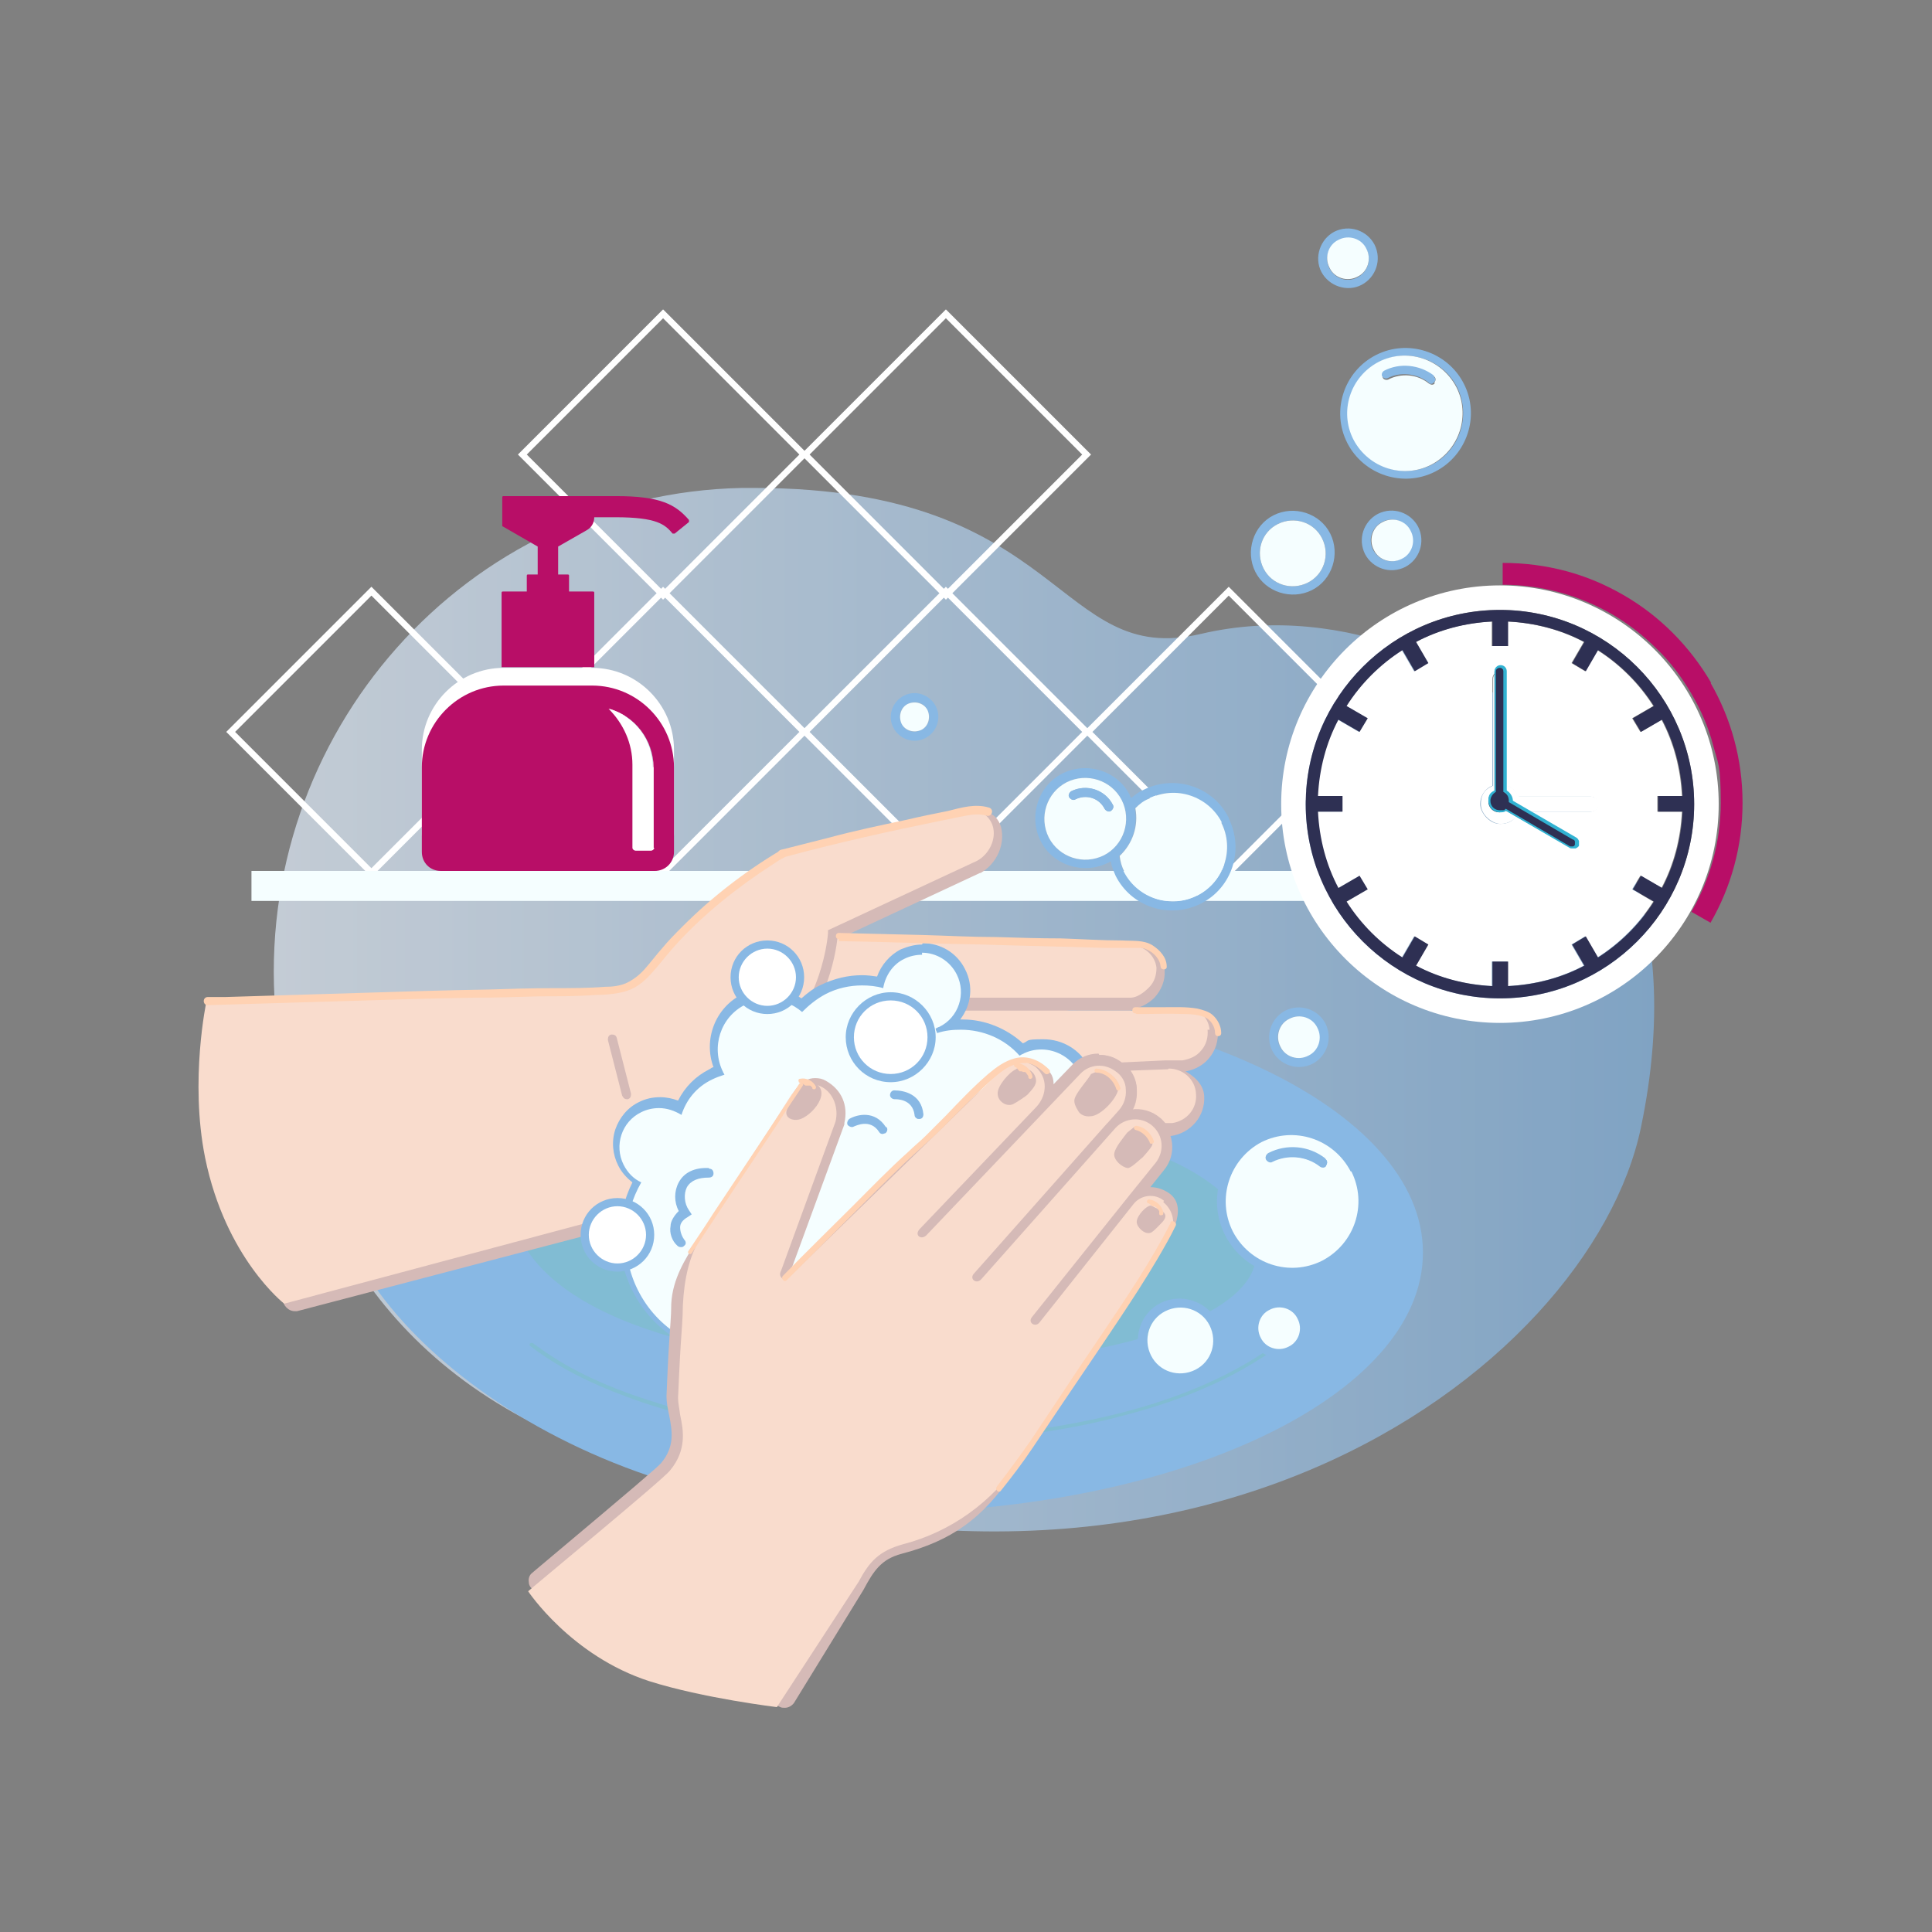 <?xml version="1.0" encoding="UTF-8"?>
<svg xmlns="http://www.w3.org/2000/svg" xmlns:xlink="http://www.w3.org/1999/xlink" version="1.1" viewBox="0 0 283.5 283.5">
  <rect x="0" y="0" width="283.5" height="283.5" fill="#808080" stroke="none"/>
  <defs>
    <style>
      .cls-1 {
        fill: none;
      }

      .cls-2 {
        fill: #b80e67;
      }

      .cls-3 {
        isolation: isolate;
        opacity: .7;
      }

      .cls-4 {
        fill: url(#Unbenannter_Verlauf_5);
      }

      .cls-5 {
        fill: #eda87a;
      }

      .cls-6 {
        fill: #31b2d2;
      }

      .cls-7 {
        fill: #88b8e4;
      }

      .cls-8 {
        fill: #f9dccd;
      }

      .cls-9 {
        fill: #f5feff;
      }

      .cls-10 {
        fill: #fff;
      }

      .cls-11 {
        fill: #ffd2b3;
      }

      .cls-12 {
        fill: #d5bab7;
      }

      .cls-13 {
        fill: #81bcd3;
      }

      .cls-14 {
        fill: #2e3053;
      }
    </style>
    <linearGradient id="Unbenannter_Verlauf_5" data-name="Unbenannter Verlauf 5" x1="40.2" y1="148.1" x2="242.7" y2="148.1" gradientUnits="userSpaceOnUse">
      <stop offset="0" stop-color="#e0ecf9"/>
      <stop offset="1" stop-color="#80b2e0"/>
    </linearGradient>
  </defs>
  <!-- Generator: Adobe Illustrator 28.6.0, SVG Export Plug-In . SVG Version: 1.2.0 Build 709)  -->
  <g>
    <g id="Ebene_1">
      <g>
        <g class="cls-3">
          <path class="cls-4" d="M40.4,148.3c-3.2-40.5,27.9-75.9,68.5-76.7.6,0,1.2,0,1.8,0,45.7,0,44.2,26.5,65.6,21.4,21.4-5,41.8,6.1,50.6,14.8,8.8,8.7,20.5,25.9,13.9,57.6-7.4,35.7-68.8,82.6-156.8,46.1-32.3-13.4-41.8-40.5-43.6-63.2Z"/>
        </g>
        <path class="cls-7" d="M208.8,183.8c0,21.1-36.1,38.2-80.6,38.2s-79.4-28.9-79.4-50,34.9-26.4,79.4-26.4,80.6,17.1,80.6,38.2Z"/>
        <g>
          <g>
            <path class="cls-10" d="M97.3,128.7l-21.3-21.3,21.3-21.3,21.3,21.3-21.3,21.3ZM77.3,107.4l20,20,20-20-20-20-20,20Z"/>
            <path class="cls-10" d="M54.5,128.7l-21.3-21.3,21.3-21.3,21.3,21.3-21.3,21.3ZM34.5,107.4l20,20,20-20-20-20-20,20Z"/>
            <path class="cls-10" d="M138.8,128.7l-21.3-21.3,21.3-21.3,21.3,21.3-21.3,21.3ZM118.8,107.4l20,20,20-20-20-20-20,20Z"/>
            <path class="cls-10" d="M180.3,128.7l-21.3-21.3,21.3-21.3,21.3,21.3-21.3,21.3ZM160.3,107.4l20,20,20-20-20-20-20,20Z"/>
          </g>
          <g>
            <path class="cls-10" d="M97.3,88l-21.3-21.3,21.3-21.3,21.3,21.3-21.3,21.3ZM77.3,66.7l20,20,20-20-20-20-20,20Z"/>
            <path class="cls-10" d="M138.8,88l-21.3-21.3,21.3-21.3,21.3,21.3-21.3,21.3ZM118.8,66.7l20,20,20-20-20-20-20,20Z"/>
          </g>
        </g>
        <g>
          <path class="cls-13" d="M132.8,176.6c9.4-3.8,17.2,2.4,15.8,7-7,5.9-44.4,5.1-36.3-8.2,15.6-15,64.7-13.1,71.6,6.2,8.1,22.5-100,28.6-108.6-2.6"/>
          <path class="cls-13" d="M186.7,197.6c-5.8,4.1-12.4,6.9-19.2,8.9-7.6,2.2-15.5,3.5-23.5,4.1-8.1.6-16.3.5-24.4-.3-7.6-.7-15.1-2-22.4-4.2-6-1.8-12.1-4.2-17.3-7.8-.6-.4-1.1-.8-1.7-1.2-.3-.2-.7.2-.4.4,4.9,3.8,10.7,6.3,16.5,8.3,7.2,2.4,14.7,3.8,22.2,4.7,8.2,1,16.4,1.2,24.6.8,8-.4,16.1-1.5,23.8-3.6,7-1.8,13.9-4.4,20-8.3.7-.4,1.4-.9,2.1-1.4.3-.2,0-.8-.3-.5h0Z"/>
        </g>
        <rect class="cls-9" x="36.9" y="127.8" width="194.7" height="4.4"/>
        <g>
          <path class="cls-10" d="M73.9,98c-6.6,0-12,5.4-12,12v12.4h0c0,1.6,1.3,2.8,2.8,2.8h31.4c1.6,0,2.8-1.3,2.8-2.8v-12.4c0-6.6-5.4-12-12-12h-13ZM89.3,101.4c3.9,1.1,6.5,4.6,6.5,8.6v11.8c0,.2-.2.4-.4.4h-2.3c-.2,0-.4-.2-.4-.4v-12.2c0-3.1-1.3-6-3.5-8.2Z"/>
          <g>
            <path class="cls-2" d="M98.9,112.6v12.4c0,1.6-1.3,2.8-2.8,2.8h-31.4c-.8,0-1.5-.3-2-.8-.5-.5-.8-1.2-.8-2v-12.4c0-6.6,5.4-12,12-12h13c6.6,0,12,5.4,12,12ZM95.9,124.4v-11.8c0-4-2.7-7.5-6.5-8.6,2.2,2.1,3.5,5.1,3.5,8.2v12.2c0,.2.2.4.4.4h2.3c.2,0,.4-.2.4-.4Z"/>
            <path class="cls-10" d="M95.9,112.6v11.8c0,.2-.2.4-.4.4h-2.3c-.2,0-.4-.2-.4-.4v-12.2c0-3.1-1.3-6-3.5-8.2,3.9,1.1,6.5,4.6,6.5,8.6Z"/>
          </g>
          <path class="cls-2" d="M99,78.3l2.1-1.7s0,0,0,0c0,0,0-.2,0-.3-2-2.3-4.2-3.5-10.7-3.5h-16.5c-.1,0-.2,0-.2.2v4c0,0,0,.1,0,.2l5.2,3v4.1h-1.4c-.1,0-.2,0-.2.2v2.3h-3.5c-.1,0-.2,0-.2.2v10.9h13.6v-10.9h0c0-.1,0-.2-.2-.2h-3.5v-2.3h0c0-.1,0-.2-.2-.2h-1.4v-4.1l4.2-2.4c.7-.4,1.1-1.1,1.1-1.9h3.1c6.2,0,7.3,1.1,8.4,2.4,0,0,.2,0,.3,0Z"/>
        </g>
        <path class="cls-1" d="M90.6,152.3c0-.4-.5-.6-.8-.5-.4,0-.6.5-.5.8l2.1,8.2c0,.1,0,.2.2.3.2.2.4.3.7.2.4,0,.6-.5.5-.8l-2.1-8.2Z"/>
        <g>
          <g>
            <path class="cls-12" d="M43,191.7c-.2,0-.3,0-.4-.1-.2-.1-.3-.3-.3-.5l-4.8-42c0-.2,0-.4.2-.6.1-.2.3-.3.6-.3,4.8,0,49.7-1.4,51.5-1.6,3.6-.3,6.3-2.5,7.6-4.4.5-.7,1-1.5,1.7-2.1.6-.6,1.1-1.3,1.7-2,.8-1,1.7-2.1,3-3.3h.2c1.3-1.3,2.7-2.5,4.1-3.7,3.1-2.8,6.1-4.5,9.1-5.2l24.2-5.5c.3,0,.6-.2.9-.2.8-.2,1.6-.4,2.2-.4,1.1,0,1.8.6,2.1,1.7.6,2.1-.5,4.6-2.6,5.8,0,0,0,0,0,0l-21.5,10c0,.2,0,.8-.2,1.7,0-.4.4-.6.7-.6s43.3,1.1,43.3,1.1c1.7.1,4,.2,4.4,2.7,0,0,0,0,0,0,0,1.3-.4,2.5-1.3,3.5-.7.8-1.7,1.3-2.7,1.4-.1.2-.3.3-.6.3h-27.3c-.2,0-.4-.1-.6-.3,0,0,0,0,0,0,0,0,0,.3,0,.3,0,0,0,0,0,.1.1.2.2.4.3.6.1-.2.4-.3.6-.3s26.6,1.8,26.6,1.8c1.1-.3,3.4-.6,5.8-.6,6.7,0,6.9,1.6,6.9,2.2.1,1.3-.3,2.6-1.1,3.6-.9,1-2,1.6-3.3,1.6,0,0-2.4.1-2.4.1,0,0,0,0-.1,0h-.1s0,0,0,0c0,0-6.3.3-6.3.3-.2,0-.3,0-.5-.2-.8-.6-1.7-.9-2.7-.9s-2.2.4-3,1.2c-.1.1-.3.2-.5.2,0,0-4.1.2-4.1.2-.3,0-.5-.1-.6-.3-.3-.4-.5-.7-.8-1-.8-.6-1.7-.8-2.6-.8s-2.2.4-3.1,1.2l-1.2,1.2c-.1.1-.3.2-.5.2,0,0-4.8.2-4.8.2-.2,0-.4,0-.6-.3,0,0,0,0-.1-.1,0,0,0,.1,0,.2,0,0,0,0,0,.1,0,0,0,0,0,.2.2.4.7,1.3,1.1,2.4,0,0,0,0,0,0,.3,0,.6.2.7.4.1.3,0,.7-.1.9l-23.8,23.1c-.1.1-.3.2-.5.2s-.3,0-.4-.1c-.3-.2-.4-.6-.3-.9l7.6-20.5c.4-1.9,0-3.5-1.1-4.9-.1-.1-.6-.5-1-.8,0,0-.1-.1-.2-.1-.6-.3-1.2-.5-1.9-.5-1.4,0-2.8.8-3.6,2.2l-12.1,19.3c-.1.2-.4.4-.6.4s-.3,0-.4-.1c-1.1-.7-3.8-1.3-5.8-1.5l-53.9,14.1c0,0-.1,0-.2,0ZM122,139.1c-.4,2.2-1.2,6-3.4,9.8,2.6-4.3,3.3-8.3,3.4-9.8,0,0,0,0,0,0Z"/>
            <path class="cls-12" d="M144.3,120.5c.7,0,1.2.3,1.4,1.1.5,1.8-.5,3.9-2.3,5l-21.9,10.2v.4c0,.1-.7,10.8-8.8,17.4-.3.2-.3.7,0,1,.1.2.3.2.5.2s.3,0,.4-.1c7.5-6.1,8.9-14,9.2-16.5l43.2,1.1c1.9.1,3.4.3,3.6,2.1,0,1.1-.3,2.1-1.1,2.9-.8.8-1.8,1.2-2.7,1.2v.2h-27.3c.2-.8.3-1.7.3-2.5,0-.4-.3-.7-.7-.7,0,0,0,0,0,0-.4,0-.7.3-.7.7,0,1-.1,2-.4,3,0,0,0,.2,0,.3,0,.2.2.5.2.5.5.8.9,1.7,1.2,2.8,0,.1,0,.2.2.3.1.1.3.2.5.2s.1,0,.2,0c.4,0,.6-.5.5-.8-.2-.8-.5-1.6-.9-1.9l26.7,1.8c.9-.3,3.3-.6,5.7-.6s6,.4,6.2,1.5c.1,1.1-.2,2.1-.9,3-.7.8-1.7,1.3-2.8,1.4h-2.4c0,.1,0,.1,0,.1,0,0,0,0,0,0s0,0,0,0h-.2s0,0,0,0l-6.3.3c-.9-.7-2.1-1.1-3.2-1.1s-2.6.5-3.6,1.4l-4.1.2c-.3-.4-.6-.8-1-1.1-.9-.7-2-1-3.1-1s-2.6.5-3.6,1.4l-1.2,1.2-4.8.2c.1-.6.2-1.5.1-2.4,0-.3-.3-.6-.7-.6s0,0,0,0c-.4,0-.6.4-.6.7.1,1.1-.1,2.2-.2,2.6,0,0,0,.3,0,.4,0,.2.2.5.2.5.2.3.6,1.2,1,2.3,0,0,0,.2.1.2.1.1.3.2.5.2s0,0,.1,0l-.8.8-22.9,22.3,7.6-20.5c.5-2,.1-4-1.3-5.6-.2-.3-1.1-.9-1.1-.9,0,0-.2-.1-.2-.2-.7-.4-1.5-.6-2.3-.6-1.7,0-3.3.9-4.2,2.6l-1,1.6-11.1,17.6c-1.2-.7-4.1-1.4-6.2-1.6l-54.1,14.2-4.8-42c4.3,0,49.6-1.4,51.5-1.6,3.9-.3,6.8-2.7,8.2-4.7.5-.8,1-1.5,1.6-2,1.5-1.5,2.4-3.3,4.7-5.3,1.4-1.2,2.8-2.4,4.3-3.7,3.1-2.7,5.9-4.4,8.8-5.1l24.2-5.5c1.1-.3,2.1-.7,2.9-.7M92,161.6c0,0,.1,0,.2,0,.4,0,.6-.5.5-.8l-2.1-8.2c0-.3-.4-.5-.7-.5s-.1,0-.2,0c-.4,0-.6.5-.5.8l2.1,8.2c0,.1,0,.2.2.3.1.1.3.2.5.2M144.3,119h0c-.8,0-1.6.2-2.4.5-.3,0-.6.2-.8.2l-24.2,5.4s0,0,0,0c-3.1.8-6.2,2.5-9.4,5.4-1.4,1.2-2.7,2.4-4.1,3.5l-.2.2c-1.4,1.2-2.3,2.4-3.1,3.4-.6.7-1.1,1.3-1.6,1.9-.7.7-1.2,1.5-1.8,2.2-1.2,1.7-3.7,3.8-7,4-1.8.1-46.7,1.5-51.4,1.6-.4,0-.8.2-1.1.5-.3.3-.4.8-.4,1.2l4.8,42c0,.4.3.8.7,1.1.3.2.6.3.9.3s.3,0,.4,0l53.8-14.1c2.1.2,4.5.9,5.3,1.4.2.2.5.2.8.2.5,0,1-.3,1.3-.7l11.1-17.6,1-1.6s0,0,0,0c.7-1.1,1.7-1.8,2.9-1.8s1,.1,1.5.4h0s0,0,.1,0c.4.3.8.6.9.7,1.2,1.4,1.2,3,1,4.1l-7.6,20.5c-.2.7,0,1.4.6,1.8.3.2.5.2.8.2s.8-.1,1.1-.4l22.9-22.3.8-.8c.5-.5.6-1.2.3-1.8-.2-.4-.5-.6-.9-.8-.1-.4-.3-.8-.4-1.1l4.3-.2c.4,0,.7-.2,1-.4l1.2-1.2c.7-.6,1.6-1,2.5-1s1.5.2,2.1.7c.2.2.4.5.6.8.3.4.8.7,1.3.7s0,0,0,0l4.1-.2c.4,0,.7-.2,1-.4.7-.6,1.6-1,2.5-1s1.6.3,2.3.8c.3.2.6.3.9.3s0,0,0,0l6.3-.3s0,0,0,0c0,0,0,0,0,0h0s0,0,.1,0,0,0,0,0h2.4c1.5-.2,2.9-.8,3.9-2,1-1.2,1.4-2.6,1.3-4.1-.2-2-2.6-2.9-7.7-2.9s-4.5.2-5.9.6l-8.6-.6h9.1c.4,0,.7-.1.9-.3,1-.2,2.1-.8,2.9-1.6,1-1.1,1.6-2.5,1.5-4,0,0,0,0,0-.1-.4-3.1-3.4-3.3-5.1-3.4,0,0,0,0,0,0l-42.8-1.1,20.8-9.7s0,0,.1,0c2.4-1.4,3.6-4.2,3-6.7-.4-1.4-1.4-2.3-2.9-2.3h0Z"/>
          </g>
          <g>
            <path class="cls-12" d="M141.2,161.5c-.1,0-.2,0-.4,0-.3-.2-.5-.5-.4-.8h0c-.2-.5-.4-1.1-.7-1.7-.1-.2,0-.5,0-.7.1-.2.4-.4.6-.4,0,0,3.1-.1,3.1-.1.3,0,.6.2.7.5.1.3,0,.6-.2.9l-2.3,2.3c-.1.1-.3.2-.5.2Z"/>
            <path class="cls-12" d="M143.5,158.5l-2.3,2.3c0-.1,0-.2,0-.3-.2-.7-.5-1.3-.7-1.8h3.1M143.5,156.9s0,0,0,0h-3.1c-.5.2-1,.4-1.2.9-.3.4-.3,1,0,1.4.2.5.4.9.6,1.4,0,.6.3,1.1.8,1.4.2.1.5.2.7.2.4,0,.8-.1,1.1-.4l2.3-2.3c.5-.4.6-1.1.3-1.7-.2-.6-.8-.9-1.4-.9h0Z"/>
          </g>
          <g>
            <path class="cls-12" d="M154.7,160.6c-.1,0-.2,0-.3,0-.3-.1-.5-.4-.5-.7,0,0,0-.1,0-.2,0,0,0-.1,0-.2,0-.4,0-.7-.2-1.2,0-.2,0-.5.1-.7s.4-.3.6-.3c0,0,2.1,0,2.1,0,.3,0,.6.2.7.4.1.3,0,.6-.1.8l-1.8,1.9c-.1.2-.3.2-.6.2Z"/>
            <path class="cls-12" d="M156.5,157.9l-1.8,1.9c0-.2,0-.3,0-.5,0-.5-.1-.9-.2-1.4h2M156.5,156.4s0,0,0,0h-2c-.5.1-.9.4-1.2.7-.3.4-.4.9-.2,1.3.1.4.2.7.2,1,0,0,0,0,0,0,0,0,0,.2,0,.3,0,.6.3,1.2.9,1.5.2,0,.4.1.6.1.4,0,.8-.2,1.1-.5l1.8-1.9c.4-.5.5-1.1.3-1.7-.2-.5-.8-.9-1.4-.9h0Z"/>
          </g>
          <g>
            <path class="cls-12" d="M170.8,165.9c-.2,0-.5-.1-.6-.3-.2-.3-.4-.5-.6-.7-.8-.7-1.8-1-2.9-1s-.4,0-.7,0c0,0,0,0-.1,0-.3,0-.5-.1-.6-.4-.2-.3-.2-.6,0-.8.5-.8.8-1.8.7-2.8,0-.7-.3-1.4-.7-2.1-.1-.2-.2-.5,0-.8.1-.2.4-.4.6-.4l3.1-.2h.1c2.3,0,7,1.7,7.1,4.4.2,2.5-1.7,4.7-4.2,5h-1c0,.1,0,.1,0,.1Z"/>
            <path class="cls-12" d="M169,157.2c2.1,0,6.2,1.6,6.4,3.7.1,2.1-1.4,3.9-3.5,4.2h-1c-.2-.2-.5-.4-.8-.7-1-.8-2.2-1.2-3.4-1.2s-.5,0-.8,0c.6-1,.9-2.1.8-3.3,0-.9-.4-1.7-.9-2.4l3.1-.2s0,0,0,0M169,155.7h-.1s0,0,0,0l-3.1.2c-.5,0-1,.4-1.3.9-.2.5-.2,1.1,0,1.5.4.5.6,1.1.6,1.7,0,.8-.1,1.6-.6,2.3-.3.5-.3,1.1,0,1.6.3.4.8.7,1.3.7s.1,0,.2,0c.2,0,.4,0,.6,0,.6,0,1.6.2,2.4.9.2.2.4.4.5.6.3.4.7.6,1.2.6s0,0,.1,0h1c2.9-.4,5.1-2.9,4.9-5.9-.2-3.4-5.6-5.1-7.9-5.1h0Z"/>
          </g>
        </g>
        <path class="cls-8" d="M177.5,151.1c-.2-2-1.9-3.5-3.9-2.8h-34.6c.4.3.7,1,.9,1.9,0,.4-.1.7-.5.8-.3,0-.5,0-.7-.2,0,0-.1-.2-.2-.3-.3-1.1-.7-2-1.2-2.8,0,0-.2-.3-.2-.5,0,0,0-.3,0-.3.2-1,.4-2,.4-3,0-.4.3-.7.7-.7.4,0,.7.3.7.7,0,.9-.1,1.7-.3,2.5h27.3c.9,0,1.9-.7,2.7-1.5.8-.8,1.1-1.8,1.1-2.9-.2-1.8-1.8-3.2-3.6-3.3l-43.2-1.1c-.3,2.5-1.7,11.6-9.2,17.7-.3.2-.7.2-1,0-.2-.3-.2-.7,0-1,8.1-6.6,8.8-17.3,8.8-17.4v-.4s21.9-10.2,21.9-10.2c1.8-1,2.8-3.2,2.3-5-.5-1.8-2.3-2.8-4.3-2.3l-24.2,5.5c-2.8.7-5.7,2.4-8.8,5.1-1.4,1.3-2.9,2.5-4.3,3.7-2.3,2-4.4,3.8-5.9,5.3-.6.5-1.1,1.2-1.6,2-1.3,1.9-3,4.4-6.9,4.7-1.9.2-55.1,1.5-59.4,1.6,0,0-2.5,11.6-.2,23,3,14.7,11.6,21.4,11.6,21.4l55.4-14.8c2.1.2,5,.9,6.2,1.6l11.1-17.6,1-1.6c1.4-2.4,4.2-3.3,6.5-2,0,0,.2.1.2.2,0,0,.8.7,1.1.9,1.4,1.6,1.8,3.6,1.3,5.6l-7.6,20.5,22.9-22.3.8-.8c-.2,0-.5,0-.6-.2,0,0-.1-.2-.1-.2-.4-1.2-.9-2-1-2.3,0,0-.2-.3-.2-.5,0-.1,0-.4,0-.4.1-.4.3-1.5.2-2.6,0-.4.2-.7.6-.7.4,0,.7.2.7.6,0,.9,0,1.8-.1,2.4l4.8-.2,1.2-1.2c1.9-1.7,4.7-1.8,6.7-.4.4.3.7.7,1,1.1l4.1-.2c1.9-1.7,4.7-1.9,6.7-.3l6.3-.3s0,0,0,0h.2s0,0,0,0h2.4c1.1-.2,2.1-.6,2.8-1.5.7-.8,1-1.9.9-3ZM92.2,161.3c-.3,0-.5,0-.7-.2,0,0-.1-.2-.2-.3l-2.1-8.2c0-.4.1-.7.5-.8.4,0,.7.1.8.5l2.1,8.2c0,.4-.1.7-.5.8Z"/>
        <g>
          <path class="cls-5" d="M143.5,158.2h-3.1c.2.6.5,1.2.7,1.9,0,.1,0,.2,0,.3l2.3-2.3Z"/>
          <path class="cls-5" d="M156.5,157.6h-2c.1.5.2,1,.2,1.4,0,.2,0,.3,0,.5l1.8-1.9Z"/>
          <path class="cls-8" d="M171.4,156.9l-5.5.2c.5.7.8,1.5.9,2.4.1,1.2-.2,2.3-.8,3.3,1.5-.2,3,.2,4.2,1.2.3.2.5.5.8.8h1c2.1-.3,3.7-2.1,3.5-4.3-.1-2.1-1.9-3.7-4-3.7Z"/>
        </g>
        <g>
          <path class="cls-9" d="M108.7,198.8c-6.5,0-12.4-3.6-15.3-9.4-2.5-5-2.4-10.9.2-15.8-1-.6-1.8-1.5-2.3-2.6-.8-1.5-.9-3.2-.4-4.9.5-1.6,1.7-2.9,3.2-3.7.9-.4,1.9-.7,2.9-.7s2,.2,2.9.7c.9-2.1,2.5-3.8,4.5-4.9.4-.2.7-.3,1.1-.5-1.8-3.9-.2-8.6,3.7-10.5,1.1-.6,2.3-.8,3.6-.8,1.8,0,3.5.6,4.9,1.7.9-.9,2-1.7,3.2-2.3,1.8-.9,3.7-1.4,5.7-1.4s1.7,0,2.6.3c.4-1.8,1.7-3.3,3.3-4.1.9-.5,1.9-.7,2.9-.7,2.4,0,4.6,1.3,5.7,3.5.8,1.5.9,3.2.4,4.9-.4,1.2-1.2,2.3-2.2,3.1.7-.1,1.4-.2,2.1-.2,3.3,0,6.4,1.3,8.7,3.6,0,0,0,0,0,0,1-.5,2-.7,3.1-.7,2.6,0,5,1.5,6.2,3.8,1.7,3.4.3,7.6-3.1,9.3-1,.5-2,.7-3.1.7h0c-.1,0-.2,0-.3,0-1.1,2.9-3.2,5.3-6,6.7-1.7.9-3.6,1.3-5.5,1.3s-.7,0-1,0c-.9,6-4.6,11.1-10,13.8-2.2,1.1-4.6,1.8-7.1,1.9-1.7,2.6-4,4.7-6.8,6.1-2.4,1.2-5,1.8-7.7,1.8Z"/>
          <path class="cls-7" d="M135.3,139.8c2.1,0,4.1,1.2,5.1,3.2,1.4,2.8.3,6.3-2.6,7.7-.2,0-.3.2-.5.2,0,0,0,0,0,.1,0,.2.2.4.2.6,1.2-.4,2.3-.5,3.5-.5,3.2,0,6.4,1.3,8.6,3.8.1,0,.3-.2.4-.2.9-.5,1.9-.7,2.8-.7,2.3,0,4.5,1.3,5.6,3.5,1.6,3.1.3,6.9-2.8,8.4-.9.5-1.9.7-2.8.7s-.5,0-.7,0c-.9,2.8-3,5.3-5.9,6.8-1.7.8-3.5,1.2-5.2,1.2s-1,0-1.5,0c-.7,5.8-4.2,11.1-9.8,13.9-2.3,1.2-4.8,1.8-7.2,1.9-1.6,2.6-3.8,4.7-6.7,6.2-2.4,1.2-4.9,1.8-7.4,1.8-6.1,0-11.9-3.3-14.8-9.1-2.6-5.2-2.2-11.1.5-15.8-1.1-.5-2-1.4-2.6-2.6-1.4-2.8-.3-6.3,2.6-7.7.8-.4,1.7-.6,2.6-.6,1.2,0,2.3.4,3.3,1,.7-2.2,2.2-4.1,4.5-5.2.6-.3,1.2-.5,1.8-.7,0-.1-.2-.3-.2-.4-1.8-3.6-.4-8.1,3.3-9.9,1.1-.5,2.2-.8,3.3-.8,1.8,0,3.6.7,5,1.9,1-1,2.1-1.9,3.4-2.6,1.7-.9,3.6-1.3,5.4-1.3,1,0,2.1.1,3.1.4.3-1.8,1.4-3.5,3.1-4.3.8-.4,1.7-.6,2.6-.6M135.3,138.6h0c-1.1,0-2.1.3-3.1.7-1.6.8-2.9,2.3-3.5,4-.7-.1-1.4-.2-2.2-.2-2.1,0-4.1.5-6,1.4-1.1.5-2,1.2-2.9,2-1.4-1-3.1-1.5-4.9-1.5-1.3,0-2.6.3-3.8.9-4,2-5.7,6.7-4.2,10.7-.2,0-.4.2-.6.3-2,1-3.6,2.6-4.6,4.6-.8-.3-1.7-.5-2.6-.5-1.1,0-2.1.2-3.1.7-1.7.8-2.9,2.3-3.5,4-.6,1.8-.4,3.7.4,5.3.5,1,1.2,1.8,2.1,2.5-2.5,5-2.5,10.9,0,15.9,3,6,9.1,9.8,15.9,9.8s5.5-.6,7.9-1.9c2.8-1.4,5.1-3.5,6.9-6.1,2.5-.2,4.8-.9,7-2,5.4-2.7,9.2-7.8,10.2-13.7.2,0,.3,0,.5,0,2,0,4-.5,5.8-1.4,2.8-1.4,4.9-3.7,6.1-6.6,1.1,0,2.2-.3,3.3-.8,1.8-.9,3.1-2.4,3.8-4.4.6-1.9.5-3.9-.4-5.7-1.3-2.6-3.9-4.1-6.7-4.1s-2,.2-3,.6c-2.4-2.2-5.6-3.5-8.8-3.5-.1,0-.3,0-.4,0,1.6-2.1,2-4.9.7-7.4-1.2-2.4-3.6-3.8-6.2-3.8h0Z"/>
        </g>
        <g>
          <path class="cls-7" d="M199.5,171.2c2.8,5.4.6,12.1-4.8,14.9-5.4,2.8-12.1.6-14.9-4.8-2.8-5.4-.6-12.1,4.8-14.9,5.4-2.8,12.1-.6,14.9,4.8ZM194.1,184.9c4.8-2.4,6.7-8.3,4.3-13.1-2.4-4.8-8.3-6.7-13.1-4.3-4.8,2.4-6.7,8.3-4.2,13.1,2.4,4.8,8.3,6.7,13.1,4.3Z"/>
          <path class="cls-9" d="M198.3,171.9c2.4,4.8.5,10.6-4.3,13.1-4.8,2.4-10.6.5-13.1-4.3-2.4-4.8-.5-10.6,4.2-13.1,4.8-2.4,10.6-.5,13.1,4.3ZM194.6,171c.2-.3.2-.7-.1-.9-2.4-1.9-5.7-2.2-8.4-.8-.3.2-.5.6-.3.9.2.3.6.5.9.3,2.2-1.1,5-.9,7,.7.3.2.7.2.9-.1Z"/>
          <path class="cls-7" d="M194.5,170.1c.3.2.3.6.1.9-.2.3-.6.3-.9.1-2-1.5-4.7-1.8-7-.7-.3.2-.7,0-.9-.3-.2-.3,0-.7.3-.9,2.7-1.4,6-1.1,8.4.8Z"/>
          <path class="cls-7" d="M194.5,150.2c1.1,2.2.2,4.8-1.9,5.9-2.2,1.1-4.8.2-5.9-1.9-1.1-2.2-.2-4.8,1.9-5.9,2.2-1.1,4.8-.2,5.9,1.9ZM191.9,154.9c1.5-.8,2.1-2.6,1.3-4.1-.8-1.5-2.6-2.1-4.1-1.3-1.5.8-2.1,2.6-1.3,4.1.8,1.5,2.6,2.1,4.1,1.3Z"/>
          <path class="cls-9" d="M193.3,150.8c.8,1.5.2,3.4-1.3,4.1-1.5.8-3.4.2-4.1-1.3-.8-1.5-.2-3.4,1.3-4.1,1.5-.8,3.4-.2,4.1,1.3Z"/>
          <path class="cls-7" d="M191.6,192.9c1.1,2.2.2,4.8-1.9,5.9-2.2,1.1-4.8.2-5.9-1.9-1.1-2.2-.2-4.8,1.9-5.9,2.2-1.1,4.8-.2,5.9,1.9ZM189.1,197.6c1.5-.8,2.1-2.6,1.3-4.1-.8-1.5-2.6-2.1-4.1-1.3-1.5.8-2.1,2.6-1.3,4.1.8,1.5,2.6,2.1,4.1,1.3Z"/>
          <path class="cls-9" d="M190.4,193.5c.8,1.5.2,3.4-1.3,4.1-1.5.8-3.4.2-4.1-1.3-.8-1.5-.2-3.4,1.3-4.1,1.5-.8,3.4-.2,4.1,1.3Z"/>
          <path class="cls-7" d="M180.3,120.1c2.3,4.6.5,10.2-4.1,12.5-4.6,2.3-10.2.5-12.5-4.1-.3-.7-.6-1.4-.7-2.1-.1,0-.3.2-.4.2-3.6,1.8-8.1.4-9.9-3.2-1.8-3.6-.4-8.1,3.2-9.9,3.6-1.8,8.1-.4,9.9,3.2,0,.1.1.3.2.4.6-.5,1.1-.9,1.8-1.2,4.6-2.3,10.2-.5,12.5,4.1ZM175.7,131.4c3.9-2,5.5-6.8,3.5-10.7-2-3.9-6.8-5.5-10.7-3.5-.7.4-1.4.9-2,1.4.5,2.6-.3,5.2-2.3,7,.1.8.4,1.6.7,2.3,2,3.9,6.8,5.5,10.7,3.5ZM162,125.5c3-1.5,4.1-5.2,2.6-8.1-1.5-3-5.2-4.1-8.1-2.6-3,1.5-4.1,5.2-2.6,8.1,1.5,3,5.2,4.1,8.1,2.6Z"/>
          <path class="cls-9" d="M179.2,120.7c2,3.9.4,8.7-3.5,10.7-3.9,2-8.7.4-10.7-3.5-.4-.7-.6-1.5-.7-2.3,1.9-1.8,2.8-4.4,2.3-7,.6-.6,1.2-1.1,2-1.4,3.9-2,8.7-.4,10.7,3.5Z"/>
          <path class="cls-7" d="M178.6,193.9c1.5,3,.3,6.8-2.7,8.3-3,1.5-6.8.3-8.3-2.7-1.5-3-.3-6.8,2.7-8.3,3-1.5,6.8-.3,8.3,2.7ZM175.3,201.1c2.4-1.2,3.3-4.1,2.1-6.5-1.2-2.4-4.1-3.3-6.5-2.1-2.4,1.2-3.3,4.1-2.1,6.5,1.2,2.4,4.1,3.3,6.5,2.1Z"/>
          <path class="cls-9" d="M177.5,194.5c1.2,2.4.3,5.3-2.1,6.5-2.4,1.2-5.3.3-6.5-2.1-1.2-2.4-.3-5.3,2.1-6.5,2.4-1.2,5.3-.3,6.5,2.1Z"/>
          <path class="cls-9" d="M164.6,117.4c1.5,3,.3,6.6-2.6,8.1-3,1.5-6.6.3-8.1-2.6-1.5-3-.3-6.6,2.6-8.1,3-1.5,6.6-.3,8.1,2.6ZM163,119c.3-.2.5-.6.3-.9-1.1-2.2-3.9-3.1-6.1-2-.3.2-.5.6-.3.9.2.3.6.5.9.3,1.6-.8,3.5-.2,4.3,1.4.2.3.6.5.9.3Z"/>
          <path class="cls-7" d="M163.3,118.1c.2.3,0,.7-.3.9-.3.2-.7,0-.9-.3-.8-1.6-2.7-2.2-4.3-1.4-.3.2-.7,0-.9-.3-.2-.3,0-.7.3-.9,2.2-1.1,4.9-.3,6.1,2Z"/>
          <path class="cls-7" d="M137.3,103.6c.9,1.7.2,3.8-1.5,4.7-1.7.9-3.8.2-4.7-1.5-.9-1.7-.2-3.8,1.5-4.7,1.7-.9,3.8-.2,4.7,1.5ZM135.2,107.1c1.1-.5,1.5-1.8.9-2.9-.5-1.1-1.8-1.5-2.9-.9-1.1.5-1.5,1.8-.9,2.9.5,1.1,1.8,1.5,2.9.9Z"/>
          <path class="cls-9" d="M136.1,104.2c.5,1.1.1,2.4-.9,2.9-1.1.5-2.4.1-2.9-.9-.5-1.1-.1-2.4.9-2.9,1.1-.5,2.4-.1,2.9.9Z"/>
          <path class="cls-7" d="M135.5,163.5c0,.4-.2.7-.6.7-.2,0-.3,0-.4-.1-.2-.1-.3-.3-.3-.5-.3-2.4-2.7-2.3-2.9-2.3-.4,0-.7-.3-.7-.6,0-.4.3-.7.6-.7,1.4,0,4,.5,4.3,3.5Z"/>
          <path class="cls-7" d="M130.1,165.4c.2.3.1.7-.2.9-.1,0-.3.1-.4.1-.2,0-.4-.1-.5-.3-1.3-2-3.4-.9-3.7-.8-.3.2-.7,0-.9-.2-.2-.3,0-.7.2-.9,1.2-.7,3.8-1.3,5.4,1.2Z"/>
          <path class="cls-7" d="M104.1,171.5c.4,0,.6.3.6.7,0,.4-.3.6-.7.6-1.5,0-2.6.4-3.2,1.4-.5,1-.4,2.4.3,3.4l.4.6-.6.4c-.7.4-1.1.9-1.1,1.5,0,.7.3,1.4.6,1.8.3.3.3.7,0,.9-.1.1-.2.2-.4.2-.2,0-.4,0-.6-.2-.8-.7-1.2-1.9-1-2.9,0-.6.4-1.4,1.2-2.2-.7-1.3-.7-2.9,0-4.2.8-1.5,2.4-2.2,4.4-2.1Z"/>
        </g>
        <g>
          <path class="cls-7" d="M214.8,56.3c2.4,4.7.5,10.5-4.2,12.9-4.7,2.4-10.5.5-12.9-4.2-2.4-4.7-.5-10.5,4.2-12.9,4.7-2.4,10.5-.5,12.9,4.2ZM210.1,68.2c4.1-2.1,5.8-7.2,3.7-11.4-2.1-4.1-7.2-5.8-11.4-3.7-4.1,2.1-5.8,7.2-3.7,11.4,2.1,4.1,7.2,5.8,11.4,3.7Z"/>
          <path class="cls-9" d="M213.7,56.8c2.1,4.1.5,9.2-3.7,11.4-4.1,2.1-9.2.5-11.4-3.7-2.1-4.1-.5-9.2,3.7-11.4,4.1-2.1,9.2-.5,11.4,3.7ZM210.5,56.1c.2-.3.2-.6,0-.8-2.1-1.6-4.9-1.9-7.3-.7-.3.1-.4.5-.3.8.1.3.5.4.8.3,1.9-1,4.3-.8,6,.6.3.2.6.2.8,0Z"/>
          <path class="cls-7" d="M210.4,55.3c.3.2.3.6,0,.8-.2.3-.6.3-.8,0-1.7-1.3-4.1-1.6-6-.6-.3.1-.6,0-.8-.3-.1-.3,0-.6.3-.8,2.3-1.2,5.2-.9,7.3.7Z"/>
          <path class="cls-7" d="M208.1,77.3c1.1,2.2.2,4.8-1.9,5.9-2.2,1.1-4.8.2-5.9-1.9-1.1-2.2-.2-4.8,1.9-5.9,2.2-1.1,4.8-.2,5.9,1.9ZM205.6,82c1.5-.8,2.1-2.6,1.3-4.1-.8-1.5-2.6-2.1-4.1-1.3-1.5.8-2.1,2.6-1.3,4.1.8,1.5,2.6,2.1,4.1,1.3Z"/>
          <path class="cls-9" d="M207,77.9c.8,1.5.2,3.4-1.3,4.1-1.5.8-3.4.2-4.1-1.3-.8-1.5-.2-3.4,1.3-4.1,1.5-.8,3.4-.2,4.1,1.3Z"/>
          <path class="cls-7" d="M201.7,35.9c1.1,2.2.2,4.8-1.9,5.9s-4.8.2-5.9-1.9-.2-4.8,1.9-5.9c2.2-1.1,4.8-.2,5.9,1.9ZM199.2,40.7c1.5-.8,2.1-2.6,1.3-4.1-.8-1.5-2.6-2.1-4.1-1.3-1.5.8-2.1,2.6-1.3,4.1.8,1.5,2.6,2.1,4.1,1.3Z"/>
          <path class="cls-9" d="M200.5,36.5c.8,1.5.2,3.4-1.3,4.1-1.5.8-3.4.2-4.1-1.3-.8-1.5-.2-3.4,1.3-4.1,1.5-.8,3.4-.2,4.1,1.3Z"/>
          <path class="cls-7" d="M195.2,78.3c1.5,3,.3,6.8-2.7,8.3-3,1.5-6.8.3-8.3-2.7-1.5-3-.3-6.8,2.7-8.3,3-1.5,6.8-.3,8.3,2.7ZM191.9,85.5c2.4-1.2,3.3-4.1,2.1-6.5-1.2-2.4-4.1-3.3-6.5-2.1-2.4,1.2-3.3,4.1-2.1,6.5,1.2,2.4,4.1,3.3,6.5,2.1Z"/>
          <path class="cls-9" d="M194,79c1.2,2.4.3,5.3-2.1,6.5-2.4,1.2-5.3.3-6.5-2.1-1.2-2.4-.3-5.3,2.1-6.5,2.4-1.2,5.3-.3,6.5,2.1Z"/>
        </g>
        <g>
          <path class="cls-12" d="M115,249.8c-.1,0-.2,0-.3,0l-36-17.1c-.2-.1-.4-.3-.4-.6,0-.3,0-.5.3-.7.1-.1.6-.5,1.3-1.1,14-11.6,17.4-14.6,17.8-15.1,2.3-2.8,1.8-5.3,1.3-7.6-.2-.9-.4-1.8-.3-2.7,0-2.2.2-5.1.4-7.9.1-1.8.2-3.7.3-5.6.2-3.5,2-6.3,3.5-8.6.3-.5.7-1,1-1.5l12.3-18.8.2-.3c.9-1.6,1.9-3.3,3.4-3.3s.8.1,1.2.3c2,1.1,2.9,3.1,2.3,5.3,0,0,0,0,0,0l-8,21.9s0,0,0,0c0,0,0,0,0,0,.2.1.8.4,1.2.4s0,0,0,0l26.2-24.9c2.8-2.5,6.5-5.5,9-5.5s.3,0,.4,0c.2,0,.3,0,.4.2.2.2.4.3.6.4.6.3,1,.7,1,1.7,0,.9-.2,1.8-.6,2.6l4.6-4.8c.9-.9,2.1-1.4,3.4-1.4s2.1.4,2.9,1c1,.8,1.7,2,1.8,3.3.1,1.3-.3,2.6-1.2,3.5l-.9,1c.8-.5,1.6-.8,2.6-.8s2.2.4,3,1.1c1.9,1.6,2.2,4.5.6,6.5l-3.4,4.3c.6-.3,1.3-.5,2-.5s1.7.3,2.4.9c2.3,1.8-.6,6-1.5,7.4l-21.9,32.8c-4.2,6.3-8.6,9.4-15.7,11.3-3.2.8-4.4,2.7-6,5.7l-10.2,16.6c-.1.2-.4.4-.7.4Z"/>
          <path class="cls-12" d="M161.2,156.1c.8,0,1.7.3,2.4.8.9.7,1.4,1.6,1.5,2.7,0,1.1-.3,2.1-1,3l-1.6,1.8s0,0,0,0l-.2.2s0,0,0,0l-19.5,22c-.5.6-.1,1.2.4,1.2s.5-.1.7-.3l19.7-22.2c.8-.8,1.8-1.2,2.9-1.2s1.8.3,2.5.9c1.6,1.4,1.8,3.8.5,5.4l-3.8,4.7s0,0,0,0c0,0,0,0,0,0l-14.4,18c-.4.6,0,1.1.5,1.1s.4,0,.6-.3l13.9-17.5c.6-.7,1.5-1.1,2.4-1.1s1.4.2,2,.7c1.6,1.3-.5,4.7-1.6,6.4l-21.9,32.8c-4,6-8.3,9.1-15.3,11-3.5.9-4.9,3.1-6.5,6.1l-10.2,16.6-36-17.1c1-.8,18.1-15,19.1-16.2,2.5-3,2-5.9,1.5-8.2-.2-.9-.3-1.7-.3-2.5,0-2.1.2-4.9.4-7.9.1-1.8.2-3.7.3-5.6.2-4.1,2.9-7.3,4.3-9.8l12.3-18.7c.9-1.5,1.7-3.2,3-3.2.3,0,.5,0,.8.2,1.6.9,2.5,2.5,2,4.5l-8,21.9s-.2.5,0,.9c.2.3,1.2.7,1.9.7s.4,0,.5-.1l26.2-24.9c1.3-1.2,5.9-5.3,8.5-5.3,0,0,.2,0,.3,0,.8.7,1.3.5,1.3,1.6,0,1.1-.4,2.1-1.2,3h0s-17.1,17.9-17.1,17.9c-.6.7-.2,1.3.3,1.3s.4,0,.6-.3l22.6-23.7c.8-.8,1.8-1.2,2.8-1.2M161.2,154.6h0c-1.5,0-2.9.6-3.9,1.7l-2.7,2.8s0,0,0,0c0-1.5-.7-2-1.4-2.4-.2,0-.3-.2-.4-.3-.2-.2-.5-.3-.8-.4-.2,0-.3,0-.5,0-2.2,0-5.3,1.9-9.5,5.7,0,0,0,0,0,0l-25.9,24.6s0,0,0,0l7.8-21.3c0,0,0-.1,0-.2.6-2.6-.4-4.9-2.7-6.2-.5-.3-1-.4-1.6-.4-2,0-3.1,1.9-4.1,3.6l-.2.3-12.3,18.7s0,0,0,0c-.3.5-.6,1-.9,1.5-1.5,2.4-3.4,5.3-3.6,9,0,1.9-.2,3.7-.3,5.6-.2,2.8-.3,5.8-.4,8,0,.9.2,1.9.4,2.8.4,2.2.9,4.5-1.2,7-.4.5-3.9,3.5-17.6,15-.7.6-1.2,1-1.3,1.1-.4.3-.6.8-.5,1.4,0,.5.4,1,.9,1.2l36,17.1c.2.1.4.1.7.1.5,0,1-.3,1.3-.7l10.2-16.6s0,0,0,0c1.5-2.8,2.6-4.5,5.6-5.3,7.3-1.9,11.9-5.2,16.2-11.6l21.9-32.8c1-1.5,4.1-6.2,1.3-8.4-.8-.6-1.8-1-2.9-1l2-2.5c1.9-2.3,1.5-5.6-.7-7.5-1-.8-2.2-1.3-3.5-1.3s-.3,0-.4,0c.5-.9.7-2,.6-3.1-.1-1.5-.9-2.9-2.1-3.8-1-.7-2.1-1.2-3.4-1.2h0Z"/>
        </g>
        <path class="cls-8" d="M170.8,176.2c-1.3-1.1-3.3-.9-4.4.4l-13.9,17.5c-.6.7-1.7,0-1.1-.8l14.4-18s0,0,0,0c0,0,0,0,0,0l3.8-4.7c1.3-1.7,1.1-4-.5-5.4-1.6-1.4-4-1.2-5.4.3l-19.7,22.2c-.7.8-1.8,0-1.1-.8l19.5-22s0,0,0,0l.2-.2s0,0,0,0l1.6-1.8c.7-.8,1.1-1.9,1-3,0-1.1-.6-2.1-1.5-2.7-1.6-1.2-3.8-1.1-5.2.4l-22.6,23.7c-.8.7-1.8-.1-.9-1l17.1-17.9h0c.8-.9,1.2-1.9,1.2-3,0-1.1-.5-2.1-1.3-2.8-1.4-1.1-3.5-1-4.9.3l-31.3,30.5c-.5.4-.9.4-1.2,0-.3-.4,0-.9,0-.9l8-21.9c.5-2-.3-4.2-2-5.1-1.7-.9-3.6-.3-4.7,1.5l-13.2,20.8c-1.5,2.5-2.3,5.7-2.5,9.8,0,1.9-.2,3.8-.3,5.6-.2,3-.3,5.8-.4,7.9,0,.8.2,1.6.3,2.5.5,2.3,1,5.2-1.5,8.2-1,1.3-19.8,16.8-20.8,17.7,0,0,6.3,9.5,17.8,13.2,7.9,2.5,18.7,3.8,18.7,3.8l12-18.4c1.6-3,3-4.5,6.5-5.5,7-1.8,13.1-6.2,17.1-12.2l21.9-32.8c1.1-1.7.8-3.9-.8-5.2Z"/>
        <path class="cls-12" d="M117.9,158.9c-.7,1-1.4,2.1-2,3.1-.3.5-.6,1-.5,1.5.2.8,1.3,1,2.1.7,2.1-.8,5.1-4.8,1-5.6"/>
        <path class="cls-12" d="M149.1,156.9c-1,.4-2.8,2.5-2.7,3.6,0,1.1,1.3,2,2.3,1.5.4-.2,1.8-1.1,2.1-1.4.6-.7,1.4-1.4,1.2-2.3-.3-1.5-2-1.8-2.8-1.5"/>
        <path class="cls-12" d="M160.1,157.6c-.5.9-2.1,2.6-2.4,3.6-.2.6.2,1.3.5,1.8.3.6,1.1.9,1.8.8,1.5,0,3.9-2.6,4.1-4,.2-1.5-1.2-2.3-2.6-2.8"/>
        <path class="cls-12" d="M165.4,166.2c-.6.8-1.8,2.2-1.9,3.1-.1.9,1.1,2,2,2.1.5,0,1.8-1.3,2.2-1.6,1.9-2.1,1.4-1.9,1.2-2.6-.3-1.1-1.4-2.1-2.5-1.8"/>
        <path class="cls-12" d="M168.9,176.9c-.7,0-2.1,1.5-2.1,2.4,0,.8,1.2,1.9,2,1.6.3,0,1.4-1.2,1.6-1.4,1.2-1.2.4-1.7-.5-2.1"/>
        <g>
          <circle class="cls-10" cx="130.7" cy="152.2" r="6"/>
          <path class="cls-7" d="M130.7,158.8c-3.7,0-6.6-3-6.6-6.6s3-6.6,6.6-6.6,6.6,3,6.6,6.6-3,6.6-6.6,6.6ZM130.7,146.8c-3,0-5.4,2.4-5.4,5.4s2.4,5.4,5.4,5.4,5.4-2.4,5.4-5.4-2.4-5.4-5.4-5.4Z"/>
        </g>
        <g>
          <circle class="cls-10" cx="90.6" cy="181.2" r="4.8"/>
          <path class="cls-7" d="M90.6,186.6c-3,0-5.4-2.4-5.4-5.4s2.4-5.4,5.4-5.4,5.4,2.4,5.4,5.4-2.4,5.4-5.4,5.4ZM90.6,177c-2.3,0-4.2,1.9-4.2,4.2s1.9,4.2,4.2,4.2,4.2-1.9,4.2-4.2-1.9-4.2-4.2-4.2Z"/>
        </g>
        <g>
          <circle class="cls-10" cx="112.6" cy="143.4" r="4.8"/>
          <path class="cls-7" d="M112.6,148.8c-3,0-5.4-2.4-5.4-5.4s2.4-5.4,5.4-5.4,5.4,2.4,5.4,5.4-2.4,5.4-5.4,5.4ZM112.6,139.2c-2.3,0-4.2,1.9-4.2,4.2s1.9,4.2,4.2,4.2,4.2-1.9,4.2-4.2-1.9-4.2-4.2-4.2Z"/>
        </g>
        <path class="cls-11" d="M149.6,157.2s0,0,0,0c0,0,0,0,0,0,0,0,.1,0,.2,0,.1,0,.2,0,.3.1,0,0,0,0,0,0,0,0,0,0,0,0,0,0,0,0,0,0,0,0,0,0,.1,0,0,0,.1,0,.2,0,0,0,0,0,0,0,0,0,0,0,0,0,0,0,0,0,0,0,0,0,.2.1.2.2,0,0,0,0,.1.1,0,0,0,0,0,0,0,0,0,0,0,0,0,0,.1.2.2.3,0,0,0,0,0,0,0,0,0,0,0,0,0,0,0,.1,0,.2.1.4.7.2.6-.2-.3-1.1-1.3-1.9-2.4-1.9-.2,0-.3.1-.3.3s.1.3.3.3h0Z"/>
        <path class="cls-11" d="M160.9,157.4c1.3,0,2.5,1.1,2.9,2.4.1.4.7.2.6-.2-.5-1.5-1.9-2.7-3.5-2.8-.4,0-.4.6,0,.6h0Z"/>
        <path class="cls-11" d="M166.6,165.8c.9.2,1.7.9,2.1,1.8,0,.2.2.3.4.2.1,0,.3-.2.2-.4-.4-1.1-1.3-2-2.5-2.2-.2,0-.3,0-.4.2,0,.2,0,.3.2.4h0Z"/>
        <path class="cls-11" d="M169.1,177c0,0,0,0,0,0,0,0,0,0,0,0,0,0,.1,0,.2,0,0,0,0,0,.1,0,0,0,0,0,0,0,0,0,0,0,0,0,0,0,.2.1.3.2,0,0,0,0,0,0,0,0,0,0,0,0,0,0,0,0,.1.1,0,0,0,0,.1.1,0,0,0,0,0,0,0,0,0,0,0,0,0,0,.1.2.2.3,0,0,0,0,0,.1,0,0,0,0,0,0,0,0,0,0,0,0,0,.1,0,.2,0,.3,0,.2.2.3.4.2.2,0,.2-.2.2-.4-.2-1-1.1-1.8-2.1-1.9-.2,0-.3.2-.3.3,0,.2.1.3.3.3h0Z"/>
        <path class="cls-11" d="M118.2,159.3s0,0,0,0c0,0,0,0,0,0,0,0,0,0,.1,0,0,0,0,0,.1,0,0,0,0,0,0,0,0,0,0,0,0,0,0,0,.2,0,.3,0,0,0,0,0,.1,0,0,0,0,0,0,0,0,0,0,0,0,0,0,0,.2,0,.2.1,0,0,0,0,0,0,0,0,0,0,0,0,0,0,0,0,0,0,0,0,.1.1.2.2,0,0,0,0,0,0,0,0,0,0,0,0,0,0,0,0,0,.1,0,.1.3.2.4.1.1,0,.2-.3.1-.4-.4-.8-1.4-1.3-2.3-1.1-.2,0-.3.2-.2.4,0,.2.2.2.4.2h0Z"/>
        <path class="cls-11" d="M123.1,138.1c7,.1,14,.4,21,.5,6,.2,12.1.3,18.1.5.9,0,1.7,0,2.6,0,.5,0,.9,0,1.4,0,.4,0,.9,0,1.3,0,1.3.2,2.7,1.4,2.8,2.7,0,.6,1,.6.9,0,0-1.3-1-2.4-2.1-3.1-1.3-.8-2.9-.6-4.4-.7-3,0-6-.2-9-.3-3.2,0-6.3-.1-9.5-.2-3.6,0-7.2-.2-10.8-.3-4.1-.1-8.2-.2-12.3-.3-.6,0-.6.9,0,.9h0Z"/>
        <path class="cls-11" d="M166.8,148.8c2.4,0,4.7-.1,7.1,0,.9,0,1.9.1,2.7.4,1,.3,1.7,1.4,1.7,2.4,0,.6.9.6.9,0,0-1-.5-2-1.3-2.7-.6-.5-1.4-.7-2.2-.9-1.7-.3-3.5-.2-5.3-.2-1.3,0-2.5,0-3.8,0-.6,0-.6.9,0,.9h0Z"/>
        <path class="cls-11" d="M115.6,187.7c3-3,6-6,9-9,2.7-2.7,5.4-5.4,8.1-8,1.9-1.8,3.8-3.4,5.6-5.2,2.1-2.1,4.2-4.2,6.3-6.2,1-.9,2-1.9,3.2-2.6.9-.5,1.9-.8,2.9-.7,1,.1,1.9.8,2.6,1.5.4.4,1.1-.2.6-.6-1.3-1.3-3.1-2.1-5-1.6-1.5.4-2.7,1.3-3.9,2.3-2.2,1.9-4.2,4-6.2,6.1-1,1-2,2-3,3-.8.8-1.7,1.5-2.5,2.3-2.8,2.5-5.4,5.2-8.1,7.9-3.4,3.4-6.9,6.8-10.3,10.3-.4.4.2,1.1.6.6h0Z"/>
        <path class="cls-11" d="M30.4,147.5c6.7-.2,13.4-.4,20.1-.6,6.4-.2,12.7-.4,19.1-.5,3.2,0,6.4-.1,9.6-.2,2.7,0,5.5,0,8.2-.2,1.1,0,2.3-.1,3.4-.3,1.1-.2,2.2-.6,3.1-1.3,1-.7,1.8-1.7,2.6-2.6.9-1.1,1.8-2.2,2.7-3.2,4.1-4.5,9-8.4,14.1-11.7.6-.4,1.2-.8,1.8-1.1.7-.4,0-1.4-.6-1-5.2,3.1-10,6.8-14.3,11.1-1,1-2.1,2.1-3,3.2-.9,1-1.7,2.1-2.6,3.1-.8.9-1.7,1.6-2.8,2.1-1,.4-2,.5-3,.5-2.5.2-5.1.2-7.6.2-3.2,0-6.4.1-9.5.2-6.3.1-12.6.3-18.9.5-6.6.2-13.2.4-19.7.6-.9,0-1.7,0-2.6,0-.8,0-.8,1.2,0,1.2h0Z"/>
        <path class="cls-11" d="M115,125.8c7.7-2.1,15.4-3.8,23.2-5.4,1.2-.2,2.3-.5,3.5-.7,1-.2,2.1-.3,3.1,0,.8.2,1.1-1,.3-1.2-2-.6-4,0-6,.5-2,.4-4,.8-6.1,1.3-3.8.8-7.6,1.6-11.3,2.6-2.4.6-4.7,1.2-7.1,1.8-.8.2-.4,1.4.3,1.2h0Z"/>
        <path class="cls-11" d="M171.8,179.4c-2.9,5.7-6.5,11-10,16.2-1.9,2.8-3.8,5.6-5.7,8.5-1.6,2.4-3.2,4.8-4.8,7.2-1.6,2.3-3.3,4.6-5,6.8-.4.5.3,1.1.6.6,1.6-2,3.2-4.1,4.6-6.2,1.5-2.2,3-4.5,4.5-6.7,3.7-5.5,7.5-11,11.1-16.6,1.9-3,3.8-6.1,5.4-9.3.3-.5-.5-1-.8-.5h0Z"/>
        <path class="cls-11" d="M101.5,183.9c4.2-6.4,8.4-12.7,12.6-19,1.2-1.9,2.5-3.8,3.7-5.6.2-.3-.3-.6-.5-.3-4.2,6.4-8.4,12.7-12.6,19-1.2,1.9-2.5,3.8-3.7,5.6-.2.3.3.6.5.3h0Z"/>
        <g>
          <path class="cls-2" d="M251,100.2c3,5.2,4.7,11.2,4.7,17.6s-1.7,12.4-4.7,17.6l-2.8-1.6c2.7-4.7,4.3-10.2,4.3-16s-.4-5.7-1.1-8.4c-.7-2.7-1.8-5.2-3.2-7.6-1.4-2.4-3.1-4.7-5.1-6.6-2-2-4.2-3.7-6.6-5.1-4.7-2.7-10.2-4.3-16-4.3v-3.2c3.2,0,6.3.4,9.3,1.2,3,.8,5.8,2,8.4,3.5,5.4,3.1,9.8,7.6,12.9,12.9Z"/>
          <g>
            <path class="cls-10" d="M246.8,116.8h-3.6v2.3h3.6c-.2,4-1.2,7.8-3,11.2l-3.1-1.8-1.2,2,3.1,1.8c-2.1,3.3-4.9,6.1-8.2,8.2l-1.8-3.1-2,1.2,1.8,3.1c-3.4,1.8-7.2,2.8-11.2,3v-3.6h-2.3v3.6c-4-.2-7.8-1.2-11.2-3l1.8-3.1-2-1.2-1.8,3.1c-3.3-2.1-6.1-4.9-8.2-8.2l3.1-1.8-1.2-2-3.1,1.8c-1.8-3.4-2.8-7.2-3-11.2h3.6v-2.3h-3.6c.2-4,1.2-7.8,3-11.2l3.1,1.8,1.2-2-3.1-1.8c2.1-3.3,4.9-6.1,8.2-8.2l1.8,3.1,2-1.2-1.8-3.1c3.4-1.8,7.2-2.8,11.2-3v3.6h2.3v-3.6c4,.2,7.8,1.2,11.2,3l-1.8,3.1,2,1.2,1.8-3.1c3.3,2.1,6.1,4.9,8.2,8.2l-3.1,1.8,1.2,2,3.1-1.8c1.8,3.4,2.8,7.2,3,11.2ZM234.5,118c0-.6-.5-1.1-1.1-1.1h-10.6c-.3-.7-.9-1.3-1.6-1.6v-15.7c0-.6-.5-1.1-1.1-1.1s-1.1.5-1.1,1.1v15.7c-1.1.4-1.8,1.5-1.8,2.7s1.3,2.9,2.9,2.9,2.3-.8,2.7-1.8h10.6c.6,0,1.1-.5,1.1-1.1Z"/>
            <path class="cls-10" d="M220.1,85.9c17.7,0,32.1,14.4,32.1,32.1s-14.4,32.1-32.1,32.1-32.1-14.4-32.1-32.1,14.4-32.1,32.1-32.1ZM248.6,118c0-15.7-12.8-28.5-28.5-28.5s-28.5,12.8-28.5,28.5,12.8,28.5,28.5,28.5,28.5-12.8,28.5-28.5Z"/>
            <path class="cls-14" d="M220.1,89.5c15.7,0,28.5,12.8,28.5,28.5s-12.8,28.5-28.5,28.5-28.5-12.8-28.5-28.5,12.8-28.5,28.5-28.5ZM243.3,116.8h3.6c-.2-4-1.2-7.8-3-11.2l-3.1,1.8-1.2-2,3.1-1.8c-2.1-3.3-4.9-6.1-8.2-8.2l-1.8,3.1-2-1.2,1.8-3.1c-3.4-1.8-7.2-2.8-11.2-3v3.6h-2.3v-3.6c-4,.2-7.8,1.2-11.2,3l1.8,3.1-2,1.2-1.8-3.1c-3.3,2.1-6.1,4.9-8.2,8.2l3.1,1.8-1.2,2-3.1-1.8c-1.8,3.4-2.8,7.2-3,11.2h3.6v2.3h-3.6c.2,4,1.2,7.8,3,11.2l3.1-1.8,1.2,2-3.1,1.8c2.1,3.3,4.9,6.1,8.2,8.2l1.8-3.1,2,1.2-1.8,3.1c3.4,1.8,7.2,2.8,11.2,3v-3.6h2.3v3.6c4-.2,7.8-1.2,11.2-3l-1.8-3.1,2-1.2,1.8,3.1c3.3-2.1,6.1-4.9,8.2-8.2l-3.1-1.8,1.2-2,3.1,1.8c1.8-3.4,2.8-7.2,3-11.2h-3.6v-2.3Z"/>
            <path class="cls-10" d="M233.5,116.9c.6,0,1.1.5,1.1,1.1s-.5,1.1-1.1,1.1h-10.6c-.4,1.1-1.5,1.8-2.7,1.8s-2.9-1.3-2.9-2.9.8-2.3,1.8-2.7v-15.7c0-.6.5-1.1,1.1-1.1s1.1.5,1.1,1.1v15.7c.7.3,1.3.9,1.6,1.6h10.6Z"/>
          </g>
          <g>
            <path class="cls-14" d="M231.3,124c-.2.3-.6.5-1,.3l-9.4-5.4c-.2.2-.6.3-.9.3-.9,0-1.6-.7-1.6-1.6s.4-1.1.9-1.4v-17.6c0-.4.3-.7.7-.7s.7.3.7.7v17.6c.5.3.9.8.9,1.4s0,0,0,0l9.4,5.4c.3.2.5.6.3,1Z"/>
            <path class="cls-6" d="M230.7,124.5c-.1,0-.3,0-.4-.1l-9.3-5.4c-.3.2-.6.2-.9.2-1,0-1.7-.8-1.7-1.7s.3-1.2.9-1.5v-17.5c0-.5.4-.9.9-.9s.9.4.9.9v17.5c.5.3.9.9.9,1.5s0,0,0,0l9.3,5.4c.2.1.3.3.4.5,0,.2,0,.5,0,.7h0c-.1.2-.3.3-.5.4,0,0-.1,0-.2,0ZM221,118.7h0s9.4,5.5,9.4,5.5c.1,0,.3,0,.4,0,.1,0,.3-.1.3-.3,0-.1,0-.3,0-.4,0-.1-.1-.3-.3-.3l-9.4-5.5h0c0-.1,0-.1,0-.2,0-.6-.3-1.1-.8-1.3h0v-17.7c0-.3-.2-.5-.5-.5s-.6.2-.6.5v17.7h0c-.5.3-.8.8-.8,1.3,0,.8.6,1.4,1.4,1.4s.6,0,.8-.2h0Z"/>
          </g>
        </g>
      </g>
    </g>
  </g>
</svg>